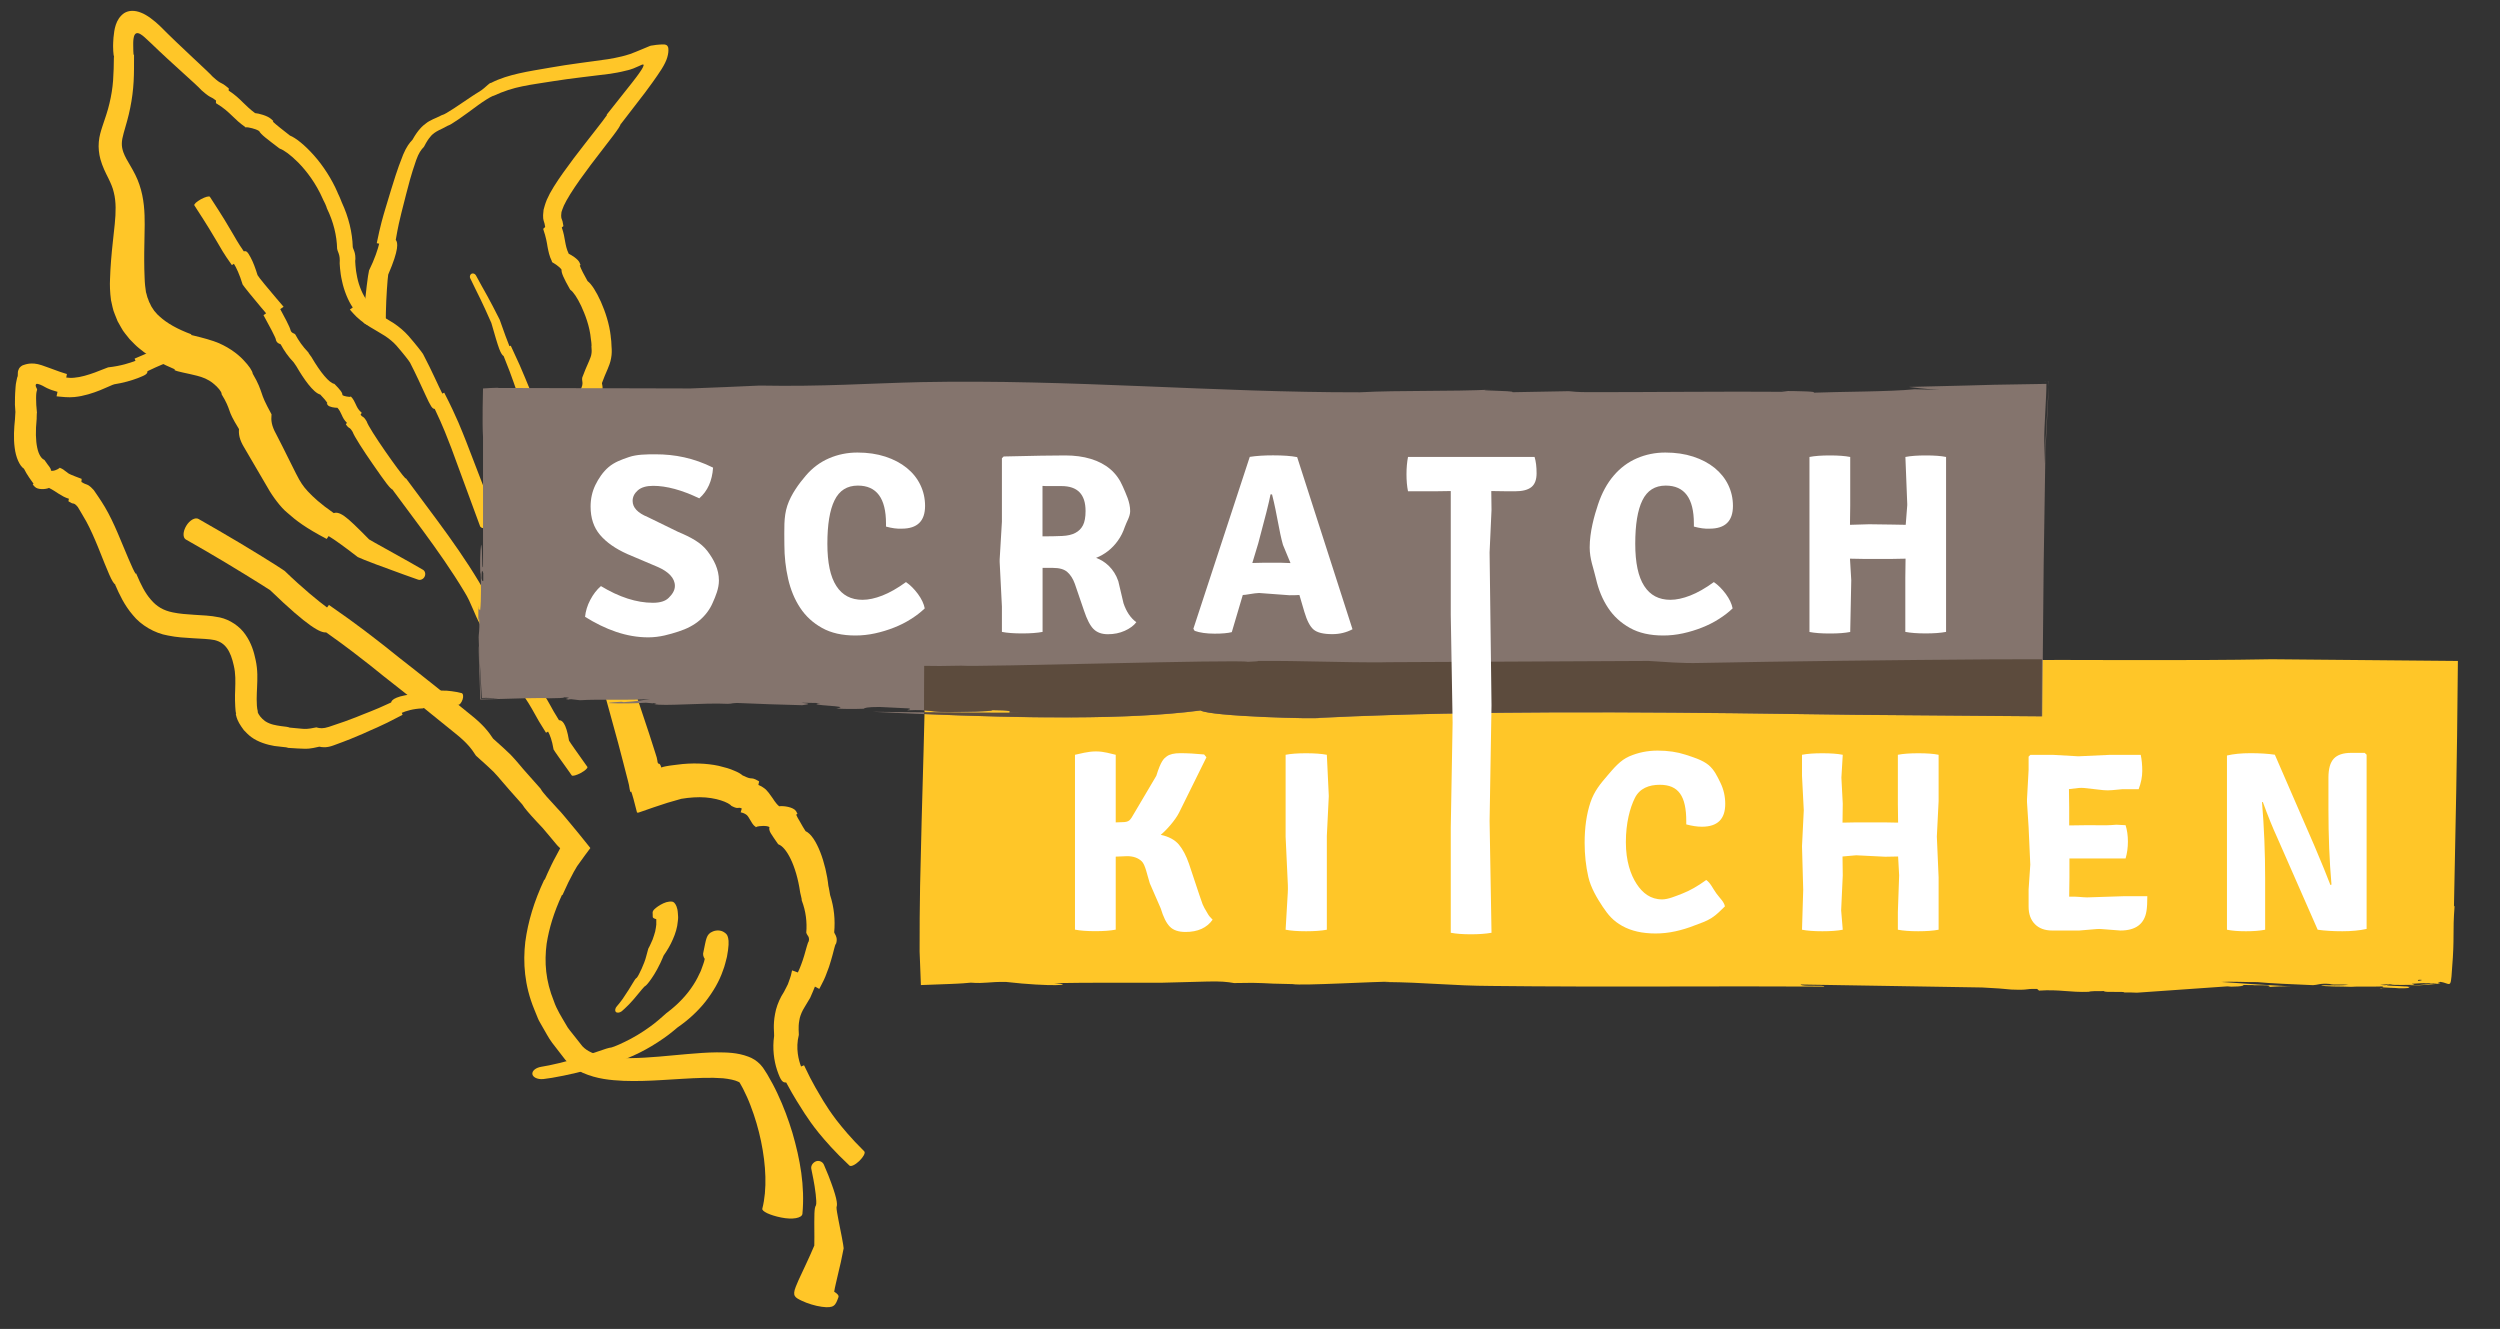<?xml version="1.0" encoding="utf-8"?>
<!-- Generator: Adobe Illustrator 24.0.0, SVG Export Plug-In . SVG Version: 6.00 Build 0)  -->
<svg version="1.1" xmlns="http://www.w3.org/2000/svg" xmlns:xlink="http://www.w3.org/1999/xlink" x="0px" y="0px"
	 viewBox="0 0 311.68 165.68" style="enable-background:new 0 0 311.68 165.68;" xml:space="preserve">
<rect x="0" y="0" width="311.68" height="165.68" fill="#333333" stroke="none"/>
<style type="text/css">
	.st0{fill:#FFC628;}
	.st1{fill:#84746D;}
	.st2{fill:none;}
	.st3{fill:#5C4B3D;}
	.st4{fill:#FFFFFF;}
</style>
<g id="Layer_2">
</g>
<g id="Layer_1">
	<g>
		<g>
			<g>
				<g>
					<path class="st0" d="M92.01,134.85c0.22,0.08,0.23,0.19,0.26,0.16c0.03-0.03,0.06-0.06,0.11-0.09l0.01-0.01
						c0.14-0.09-0.19,0.12-0.15,0.1l0,0l0,0.01l0.02,0.03l0.03,0.06l0.07,0.12l0.27,0.49c0.34,0.68,0.67,1.38,0.94,2.11
						c0.56,1.45,1,2.96,1.31,4.45c0.62,2.97,0.77,6.02,0.16,8.4l0,0c-0.1,0.33,0.95,0.83,2.35,1.11c1.4,0.29,2.59,0.08,2.65-0.46
						c0.32-3.46-0.29-6.81-1.25-10.11c-0.5-1.65-1.1-3.27-1.86-4.88c-0.37-0.8-0.8-1.6-1.26-2.38l-0.37-0.58l-0.2-0.3l-0.32-0.38
						c-0.45-0.47-0.99-0.79-1.5-0.97c-1.39-0.52-2.67-0.52-3.91-0.53c-1.24,0.01-2.45,0.11-3.65,0.21c-2.4,0.21-4.76,0.48-7.08,0.51
						c-1.16,0.01-2.31-0.03-3.38-0.24c-1.07-0.2-2.05-0.59-2.65-1.24l-1.05-1.33c-0.33-0.45-0.74-0.86-0.99-1.36
						c-0.56-0.96-1.17-1.9-1.52-2.94c-1.03-2.54-1.2-4.84-0.9-7.15c0.31-1.97,0.92-3.94,1.91-6.08l0.06,0.02
						c0.12-0.26,0.38-0.82,0.74-1.6c0.2-0.38,0.43-0.81,0.67-1.29c0.13-0.23,0.28-0.47,0.42-0.72c0.31-0.43,0.62-0.87,0.95-1.32
						c0.21-0.29,0.43-0.58,0.7-0.94c-0.01-0.02-0.03-0.04-0.05-0.07c-0.45-0.56-0.93-1.15-1.41-1.75c-0.31-0.38-0.63-0.76-0.95-1.15
						c-0.58-0.67-1.11-1.38-1.67-1.94c-1.08-1.16-1.92-2.09-2.06-2.39l-0.07-0.11c-1.43-1.63-2.11-2.35-2.61-2.97
						c-0.36-0.42-0.65-0.77-1.12-1.26c-0.48-0.47-1.13-1.07-2.19-2.01c-0.5-0.76-1.17-1.68-2.77-2.95
						c-6.4-5.23-8.52-6.76-10.68-8.53c-1.63-1.26-3.28-2.6-7.01-5.18l-0.24,0.32l-0.01-0.01c-1.06-0.79-2.97-2.33-5.26-4.54
						l-0.05-0.04c-0.71-0.51-4.95-3.14-8.11-4.96c-1.06-0.61-1.98-1.14-2.59-1.49c-0.41-0.24-1.11,0.15-1.53,0.86
						c-0.42,0.7-0.45,1.44-0.07,1.69l0.02,0.01c0.61,0.35,1.52,0.87,2.56,1.47c3.07,1.78,7.2,4.35,7.95,4.85
						c4.82,4.66,6.32,5.34,6.98,5.26c2.72,1.92,4.12,3.05,5.5,4.12c2.13,1.76,4.25,3.29,10.56,8.44c1.44,1.14,2.06,1.93,2.57,2.74
						l0.04,0.06l0.05,0.05c1.04,0.92,1.67,1.51,2.14,1.96c0.45,0.47,0.73,0.81,1.07,1.21c0.49,0.6,1.16,1.32,2.53,2.88
						c0.21,0.37,0.81,1.08,1.75,2.09c0.24,0.25,0.49,0.52,0.77,0.82c0.27,0.3,0.52,0.63,0.82,0.97c0.29,0.34,0.59,0.71,0.91,1.09
						c0.1,0.12,0.12,0.14,0.15,0.17l0.1,0.1l0.22,0.21c0,0-0.01,0.01-0.01,0.01c-0.03,0.06-0.06,0.13-0.1,0.2
						c-0.14,0.26-0.28,0.52-0.41,0.77c-0.21,0.38-0.41,0.76-0.58,1.12c-0.36,0.71-0.62,1.36-0.83,1.83l-0.05-0.02
						c-1.28,2.73-2.03,5.23-2.37,7.76c-0.3,2.58-0.11,5.43,1.11,8.4l0.45,1.11c0.14,0.37,0.38,0.7,0.56,1.05
						c0.41,0.68,0.76,1.41,1.24,2.04c0.48,0.63,0.97,1.26,1.46,1.89c0.19,0.27,0.62,0.73,1.03,1.05c0.42,0.33,0.87,0.58,1.31,0.79
						c1.79,0.78,3.47,0.92,5.08,1c1.61,0.06,3.16,0,4.69-0.09c1.81-0.1,3.58-0.24,5.28-0.28c0.85-0.02,1.68-0.01,2.44,0.05
						C90.9,134.51,91.63,134.66,92.01,134.85z"/>
				</g>
			</g>
		</g>
		<g>
			<g>
				<g>
					<g>
						<path class="st0" d="M43.75,49.4l0.01,0.05c0.3,0.31,0.44,0.63,0.58,0.93c0.16,0.35,0.3,0.68,0.69,1.02l0.07,0.06l-0.15,0.24
							c0.13,0.17,0.19,0.21,0.26,0.25c0.12,0.07,0.23,0.13,0.5,0.58c0.31,1,4.17,6.45,4.84,7.12l0.05-0.03l0.09,0.12
							c1.2,1.62,2.47,3.33,3.82,5.14c1.81,2.45,3.64,5.05,5.18,7.62c0.51,0.8,0.83,1.55,1.14,2.28c0.3,0.72,0.61,1.45,1.09,2.25
							l-0.03,0.02c0.19,0.26,0.53,0.68,0.89,1.12c1,1.23,1.65,2.07,1.68,2.39c0.33,0.6,0.45,0.89,0.55,1.13
							c0.13,0.32,0.21,0.53,0.73,1.27L65.76,83l0,0.03c0.01,0.35,0.08,0.68,0.44,1.15c1.53,2.16,1.93,2.91,2.37,3.69
							c0.27,0.5,0.55,1.01,1.12,1.92c0.36-0.02,0.88,0.29,1.25,2.54c0.14,0.26,1.06,1.54,1.73,2.49c0.23,0.32,0.43,0.6,0.56,0.79
							l0,0.01c0.07,0.13-0.29,0.46-0.82,0.75c-0.54,0.29-1.04,0.42-1.13,0.3c-0.13-0.19-0.33-0.46-0.55-0.78
							c-0.68-0.95-1.62-2.25-1.74-2.5L69,93.36c-0.17-1.05-0.46-1.78-0.67-2.15l0,0l-0.26,0.14c-0.78-1.22-1.11-1.81-1.42-2.38
							c-0.43-0.77-0.82-1.51-2.34-3.65c-0.38-0.52-0.45-0.89-0.46-1.21c-0.51-0.73-0.6-0.95-0.73-1.28
							c-0.1-0.24-0.22-0.53-0.54-1.13l-0.01-0.04c0.01-0.25-0.98-1.48-1.64-2.29c-0.54-0.66-0.97-1.18-1.04-1.36l0.04-0.03
							c-0.4-0.71-0.68-1.37-0.95-2.01c-0.32-0.75-0.62-1.46-1.12-2.25c-1.53-2.55-3.32-5.09-5.11-7.53c-1.34-1.8-2.6-3.5-3.79-5.11
							l0.02-0.01c-0.36-0.15-0.9-0.9-2.49-3.19c-1.15-1.65-2.37-3.54-2.52-4.03c-0.25-0.4-0.34-0.46-0.44-0.51
							c-0.09-0.05-0.18-0.11-0.36-0.36l-0.05-0.07l0.13-0.2c-0.36-0.34-0.51-0.68-0.66-1.01c-0.13-0.29-0.26-0.57-0.52-0.86
							c-0.33,0-1.01-0.08-1.2-0.33l0-0.01l-0.13-0.17l0.08-0.07c-0.14-0.24-0.52-0.7-0.89-1.07c-0.87-0.22-2.09-1.99-2.94-3.46
							l-0.01-0.02l0,0l-0.36-0.53c-0.67-0.69-1.2-1.46-1.62-2.24c-0.02-0.03-0.08-0.05-0.14-0.07c-0.15-0.06-0.35-0.15-0.46-0.47
							l0-0.05c-0.01-0.22-0.88-1.85-1.42-2.82l-0.13-0.24l0.33-0.23c-0.16-0.19-0.36-0.42-0.58-0.68c-0.92-1.1-2.18-2.62-2.35-2.91
							c-0.38-1.25-0.79-2.12-1.08-2.57l-0.01-0.01l-0.25,0.16c-1.04-1.45-1.43-2.19-1.84-2.89c-0.56-0.94-1.07-1.84-2.84-4.56l0,0
							c-0.07-0.13,0.29-0.47,0.82-0.76c0.53-0.29,1.04-0.43,1.12-0.3c1.75,2.68,2.25,3.56,2.8,4.5c0.35,0.59,0.68,1.22,1.43,2.3
							c0.3-0.09,0.46,0.02,0.85,0.76c0.32,0.59,0.61,1.38,0.86,2.2c0.14,0.28,1.39,1.76,2.31,2.85c0.31,0.36,0.58,0.68,0.76,0.89
							l0.18,0.21l-0.42,0.29c0.41,0.75,1.24,2.29,1.29,2.65c0.09,0.25,0.24,0.31,0.37,0.37c0.08,0.03,0.16,0.07,0.21,0.13
							c0.42,0.78,0.94,1.53,1.6,2.21c0.04,0.05,0.06,0.08,0.07,0.08l-0.02,0.01l0.29,0.42l0.01,0l0.02,0.03
							c0.01,0.02,0.02,0.03,0.03,0.04c1.18,2.02,2.23,3.24,2.84,3.37l0.05,0.02c0.73,0.74,1.01,1.1,0.99,1.38
							c0.21,0.18,0.87,0.24,1,0.23L43.75,49.4z"/>
					</g>
				</g>
			</g>
		</g>
		<g>
			<g>
				<g>
					<path class="st0" d="M94.21,103.14l0-0.06c-0.41-0.25-0.52-0.64-0.73-0.93c-0.11-0.18-0.21-0.38-0.37-0.53
						c-0.17-0.14-0.38-0.25-0.66-0.32c-0.03-0.01-0.07-0.01-0.11-0.02l0.14-0.48c-0.22-0.11-0.32-0.1-0.43-0.08
						c-0.17,0.02-0.31,0.04-0.85-0.24c-0.33-0.42-1.92-1.08-3.95-1.09c-0.5,0.01-1.02,0.02-1.54,0.09
						c-0.26,0.04-0.52,0.07-0.77,0.11c-0.39,0.11-0.78,0.22-1.15,0.33c-0.19,0.05-0.38,0.11-0.56,0.16
						c-0.21,0.07-0.41,0.13-0.61,0.2c-0.4,0.13-0.78,0.26-1.15,0.38c-0.7,0.24-1.33,0.46-1.87,0.65c-0.09,0-0.14,0-0.18,0
						c-0.37-1.51-0.59-2.26-0.73-2.63l-0.1,0.07l-0.09-0.37c-0.08-0.69-0.29-1.25-0.43-1.88c-0.13-0.49-0.25-0.98-0.38-1.48
						c-0.2-0.78-0.41-1.57-0.62-2.37c-0.44-1.6-0.89-3.24-1.35-4.92c-1.27-4.55-2.6-9.26-3.74-13.76c-0.39-1.41-0.58-2.67-0.76-3.89
						c-0.18-1.19-0.39-2.41-0.81-3.79l0.04-0.01c-0.18-0.47-0.51-1.24-0.84-2.05c-0.94-2.25-1.56-3.78-1.56-4.25
						c-0.29-1.02-0.4-1.5-0.48-1.89c-0.11-0.52-0.19-0.87-0.7-2.18l-0.01-0.03l0-0.04c0-0.5-0.08-1-0.43-1.85
						c-1.51-3.82-1.96-5.05-2.41-6.37c-0.28-0.83-0.61-1.67-1.23-3.23c-0.14-0.08-0.32-0.29-0.55-0.9
						c-0.23-0.61-0.52-1.61-0.98-3.22c-0.18-0.43-1.17-2.65-1.98-4.23c-0.26-0.54-0.49-1.02-0.65-1.34l-0.01-0.01
						c-0.09-0.21-0.02-0.46,0.16-0.56c0.19-0.1,0.43-0.01,0.55,0.19c0.17,0.31,0.43,0.78,0.72,1.32c0.92,1.59,2.06,3.82,2.25,4.22
						l0.01,0.03c0.52,1.5,0.95,2.64,1.2,3.26l0,0.01l0.17-0.06c0.96,2.06,1.4,3.04,1.78,3.99c0.52,1.29,1.04,2.5,2.75,6.25
						c0.44,0.92,0.54,1.47,0.56,1.93c0.58,1.29,0.68,1.63,0.82,2.16c0.1,0.38,0.23,0.86,0.58,1.87l0.01,0.07
						c-0.02,0.36,1.06,2.59,1.76,4.07c0.58,1.21,1.05,2.16,1.12,2.45l-0.05,0.02c0.41,1.21,0.65,2.3,0.87,3.36
						c0.26,1.25,0.49,2.43,0.96,3.81c1.38,4.44,2.97,9.08,4.49,13.58c0.55,1.67,1.09,3.29,1.62,4.87c0.25,0.79,0.5,1.57,0.75,2.34
						l0.18,0.58c0.03,0.12,0.03,0.17,0.05,0.26c0.05,0.14,0.02,0.37,0.13,0.46l-0.04,0.03c0.2-0.03,0.3,0.07,0.41,0.43
						c0,0.02,0.01,0.04,0.01,0.06c0.14-0.05,0.31-0.11,0.54-0.15c0.14-0.02,0.29-0.05,0.46-0.08c0.12-0.02,0.24-0.04,0.37-0.05
						c0.21-0.03,0.42-0.05,0.64-0.08c1.75-0.24,3.65-0.18,5.16,0.15c0.76,0.18,1.42,0.37,1.92,0.6c0.51,0.2,0.86,0.42,1.03,0.58
						c0.73,0.36,0.91,0.37,1.1,0.38c0.18,0.01,0.37,0.02,0.85,0.3c0.04,0.03,0.09,0.05,0.13,0.08l-0.09,0.44
						c0.39,0.16,0.7,0.37,0.95,0.59c0.24,0.24,0.42,0.5,0.6,0.75c0.33,0.42,0.54,0.9,1.04,1.32c0.56-0.08,1.76,0.1,2.09,0.59
						l0.01,0.01l0.18,0.34l-0.16,0.11c0.09,0.23,0.28,0.56,0.51,0.94c0.2,0.36,0.42,0.75,0.66,1.11c1.36,0.61,2.56,4.03,2.85,6.86
						l0.01,0.05l0.01,0c0.06,0.35,0.14,0.7,0.19,1.06c0.5,1.52,0.65,3.12,0.51,4.64c0.01,0.06,0.05,0.14,0.11,0.24
						c0.13,0.23,0.3,0.56,0.14,1.13l-0.04,0.07c-0.14,0.16-0.29,1.03-0.61,2.08c-0.15,0.52-0.33,1.09-0.56,1.63
						c-0.19,0.55-0.45,1.06-0.68,1.49l-0.22,0.42L101.6,123c-0.15,0.39-0.36,0.86-0.59,1.39c-0.16,0.26-0.32,0.54-0.49,0.82
						l-0.25,0.42l-0.18,0.31c-0.22,0.43-0.38,0.86-0.44,1.29c-0.16,0.84-0.04,1.59-0.06,1.8c-0.43,1.7,0,3.2,0.27,3.91l0.01,0.02
						l0.37-0.15c1.11,2.37,1.81,3.42,2.42,4.47c0.43,0.7,0.87,1.37,1.6,2.34c0.74,0.95,1.77,2.22,3.5,3.93l0,0.01
						c0.15,0.17-0.12,0.69-0.62,1.17c-0.5,0.49-1.05,0.75-1.23,0.59c-1.89-1.77-3-3.07-3.82-4.06c-0.81-1-1.29-1.71-1.78-2.45
						c-0.6-0.95-1.25-1.91-2.3-3.86c-0.42,0.04-0.67-0.17-1.14-1.57c-0.37-1.12-0.59-2.66-0.36-4.22c0.03-0.29-0.16-1.34,0.12-2.76
						c0.12-0.71,0.4-1.49,0.79-2.21l0.32-0.53c0.09-0.16,0.12-0.23,0.18-0.35c0.11-0.21,0.21-0.41,0.31-0.61
						c0.19-0.57,0.39-1.02,0.44-1.38l0.08-0.34l0.72,0.26c0.25-0.51,0.57-1.34,0.8-2.13c0.24-0.79,0.4-1.54,0.56-1.76
						c0.1-0.38-0.03-0.58-0.15-0.75c-0.07-0.1-0.14-0.21-0.16-0.33c0.11-1.29-0.05-2.66-0.55-3.97c-0.03-0.09-0.04-0.14-0.04-0.15
						l0.03-0.01l-0.17-0.74l-0.01,0l0-0.05c-0.01-0.03-0.01-0.06-0.02-0.08c-0.5-3.48-1.77-5.67-2.69-5.99L97,105.23
						c-0.45-0.64-0.75-1.1-0.92-1.37c-0.17-0.3-0.21-0.53-0.15-0.74c-0.31-0.24-1.34-0.13-1.52-0.07L94.21,103.14z"/>
				</g>
			</g>
		</g>
		<g>
			<g>
				<g>
					<path class="st0" d="M99.96,162.17c0.69,0.33,1.67,0.64,2.5,0.75c1.56,0.21,1.7-0.18,2.07-1.2c0.08-0.2-0.14-0.45-0.53-0.68
						c0.09-0.59,0.29-1.34,0.49-2.24c0.1-0.45,0.22-0.93,0.34-1.45c0.11-0.52,0.22-1.08,0.34-1.67l0.01-0.06
						c-0.01-0.17-0.08-0.59-0.22-1.35c-0.2-1.11-0.7-3.33-0.67-3.77c0.16-0.39,0.03-1.28-1.01-3.95c-0.24-0.57-0.45-1.07-0.57-1.36
						c-0.16-0.37-0.63-0.56-1-0.4c-0.37,0.16-0.62,0.53-0.57,0.88l0,0.02c0.06,0.29,0.16,0.78,0.27,1.35
						c0.19,0.98,0.46,2.82,0.32,3.22c-0.23,0.35-0.22,1.05-0.2,3.94c0,0.48,0,0.95-0.01,1.09c-0.67,1.6-1.42,3.11-1.97,4.32
						c-0.13,0.32-0.24,0.59-0.34,0.81C98.75,161.59,99.12,161.76,99.96,162.17z M104.25,150.57L104.25,150.57L104.25,150.57z"/>
				</g>
			</g>
		</g>
		<g>
			<g>
				<g>
					<path class="st0" d="M90.28,116.23c-0.39-0.27-0.94-0.29-1.39-0.11c-0.87,0.34-0.84,0.96-1.19,2.55
						c-0.1,0.3-0.02,0.61,0.16,0.88c-0.08,0.46-0.3,0.94-0.49,1.5c-0.25,0.53-0.52,1.12-0.91,1.71c-0.75,1.19-1.86,2.41-3.31,3.5
						l-0.07,0.05c-0.21,0.16-0.64,0.61-1.57,1.34c-0.68,0.52-1.77,1.28-2.85,1.85c-1.07,0.57-2.08,1-2.43,1.09
						c-0.33,0.03-0.8,0.19-1.75,0.52c-0.95,0.32-2.37,0.84-4.64,1.4c-0.98,0.24-1.85,0.41-2.37,0.49c-0.66,0.11-1.14,0.49-1.1,0.9
						c0.05,0.4,0.64,0.69,1.32,0.63l0.04,0c0.55-0.06,1.49-0.21,2.55-0.43c0.92-0.18,2.21-0.49,3.35-0.82
						c1.14-0.32,2.13-0.65,2.49-0.72c0.31-0.03,0.8-0.12,1.82-0.52c1.01-0.42,2.61-1.06,4.88-2.65c0.76-0.53,1.42-1.11,1.64-1.29
						c1.3-0.89,2.51-1.99,3.48-3.21c0.96-1.23,1.74-2.56,2.18-3.86c0.27-0.66,0.37-1.26,0.51-1.74c0.24-1.27,0.25-1.95,0.15-2.35
						C90.69,116.52,90.52,116.39,90.28,116.23z M76.34,130.57L76.34,130.57L76.34,130.57z"/>
				</g>
			</g>
		</g>
		<g>
			<g>
				<g>
					<path class="st0" d="M7.48,58.3l0.02,0.04c0.15,0.05,0.28,0.13,0.41,0.21c0.12,0.09,0.23,0.19,0.37,0.28L8.5,59
						c0.06,0.05,0.28,0.15,0.42,0.21c0.32,0.14,0.68,0.27,1.1,0.43l0.16,0.06l-0.03,0.39c0.31,0.18,0.41,0.23,0.54,0.27
						c0.2,0.07,0.44,0.11,1,0.74c0.23,0.35,0.78,1.1,1.36,2.07c0.58,0.97,1.14,2.15,1.63,3.3c0.98,2.32,1.87,4.55,2.22,5.05
						l0.08-0.02l0.07,0.17c0.5,1.17,1.01,2.23,1.75,3.08c0.72,0.85,1.55,1.36,2.75,1.6c0.8,0.17,1.73,0.24,2.69,0.3
						c0.99,0.08,1.88,0.06,3.18,0.33c1.22,0.27,2.47,1.09,3.18,2.14c0.73,1.04,1.06,2.14,1.27,3.16c0.28,1.29,0.22,2.36,0.18,3.38
						c-0.02,0.49-0.05,0.99-0.05,1.51c0.01,0.51,0.01,1.1,0.15,1.56l-0.04,0.01c0.1,0.35,0.47,0.82,0.93,1.16
						c0.67,0.45,1.42,0.53,1.96,0.62c0.55,0.07,0.94,0.1,1.1,0.19c0.8,0.08,1.19,0.12,1.5,0.14c0.42,0.04,0.71,0.07,1.8-0.16
						l0.03-0.01l0.03,0.01c0.4,0.12,0.82,0.17,1.54-0.07c3.16-1.03,4.1-1.52,5.16-1.91c0.67-0.26,1.34-0.55,2.6-1.13
						c0.04-0.18,0.18-0.39,0.69-0.6c0.5-0.2,1.39-0.44,2.84-0.45c0.35-0.11,2.41-0.62,3.98-0.36c0.53,0.06,0.98,0.16,1.27,0.24
						l0.01,0c0.19,0.06,0.25,0.42,0.12,0.8c-0.13,0.39-0.37,0.69-0.55,0.66c-0.26-0.05-0.66-0.11-1.1-0.12
						c-1.35-0.12-3.03,0.47-3.33,0.57l-0.02,0c-1.17,0.03-2.1,0.34-2.58,0.55l0,0l0.1,0.25c-1.59,0.83-2.39,1.23-3.17,1.57
						c-1.08,0.44-2.04,1.01-5.44,2.24c-0.84,0.31-1.37,0.25-1.77,0.16c-1.22,0.29-1.56,0.27-2.06,0.25
						c-0.36-0.01-0.81-0.03-1.82-0.1l-0.06-0.02c-0.08-0.04-0.28-0.07-0.57-0.09c-0.3-0.03-0.68-0.08-1.11-0.13
						c-0.87-0.15-2.01-0.47-2.88-1.12c-0.34-0.25-0.64-0.57-0.91-0.85c-0.24-0.3-0.42-0.61-0.59-0.88
						c-0.31-0.55-0.38-0.97-0.42-1.16L29.44,89l-0.06-0.29l-0.02-0.21c-0.01-0.13-0.02-0.26-0.03-0.39
						c-0.02-0.26-0.03-0.51-0.03-0.75c-0.01-0.49,0-0.94,0.02-1.38c0.03-1.03,0.07-1.99-0.18-3.03c-0.18-0.82-0.44-1.58-0.83-2.12
						c-0.39-0.54-0.87-0.86-1.56-1.03c-0.62-0.14-1.72-0.17-2.68-0.23c-0.99-0.06-2.03-0.11-3.13-0.34
						c-1.64-0.27-3.38-1.29-4.38-2.55c-1.06-1.23-1.69-2.6-2.2-3.78l0.03-0.01c-0.43-0.28-0.87-1.44-2.16-4.67
						c-0.47-1.15-0.99-2.33-1.48-3.22c-0.49-0.89-0.92-1.54-1.05-1.79c-0.34-0.42-0.48-0.42-0.6-0.44c-0.12-0.01-0.22-0.07-0.5-0.23
						l-0.07-0.05l0.06-0.31c-0.53-0.16-0.84-0.36-1.3-0.64c-0.37-0.24-0.7-0.47-1.18-0.71c-0.39,0.18-1.41,0.26-1.78-0.15
						l-0.01-0.01l-0.24-0.26l0.1-0.1c-0.26-0.37-0.84-1.14-1.19-1.87C2.43,58.07,1.97,57,1.83,55.82c-0.16-1.18-0.08-2.47,0.04-3.58
						l0-0.04l0,0l0.05-0.84c-0.06-0.64-0.08-1.15-0.05-1.84L1.89,49l0.05-0.75c0.01-0.25,0.05-0.48,0.1-0.7
						c0.06-0.21,0.07-0.46,0.16-0.63c0.02-0.06,0.02-0.17,0.02-0.3c0-0.15,0-0.34,0.09-0.52c0.06-0.2,0.21-0.39,0.5-0.55l0.09-0.03
						c0.22-0.06,0.99-0.43,2.29,0.01c0.31,0.11,0.63,0.22,0.96,0.34l0.79,0.29c0.39,0.14,0.75,0.28,1.08,0.37l0.32,0.1l-0.08,0.44
						c0.33,0.04,0.62,0.06,1,0.02c1.6-0.12,3.83-1.18,4.22-1.29c1.6-0.17,2.77-0.57,3.39-0.81l0.02-0.01l-0.11-0.27
						c2.08-0.92,3.11-1.27,4.13-1.57c0.69-0.2,1.37-0.39,2.44-0.57c0.54-0.07,1.19-0.16,2.02-0.07c0.8,0.09,1.93,0.41,2.75,1.39
						l0,0.01c0.15,0.19-0.01,0.53-0.35,0.76c-0.34,0.23-0.71,0.33-0.81,0.23c-0.57-0.57-1.21-0.68-1.78-0.71
						c-0.58-0.02-1.1,0.08-1.54,0.16c-0.89,0.21-1.5,0.41-2.13,0.62c-0.8,0.28-1.62,0.59-3.13,1.32c0.01,0.31-0.16,0.46-1.17,0.85
						c-0.81,0.31-1.86,0.61-2.96,0.78c-0.42,0.08-2.63,1.36-4.97,1.59c-0.38,0.04-0.78,0.03-1.13,0.01
						c-0.27-0.02-0.51-0.04-0.71-0.06l-0.39-0.04l0.12-0.56c-0.14-0.04-0.29-0.09-0.46-0.14c-0.16-0.05-0.37-0.11-0.47-0.16
						c-0.12-0.05-0.25-0.1-0.37-0.16L5.6,48.25c-0.35-0.21-0.85-0.43-1.04-0.39c-0.19,0.09-0.1,0.32-0.03,0.47
						c0.05,0.1,0.1,0.19,0.1,0.25c-0.04,0.13-0.08,0.27-0.1,0.43l-0.02,0.24l-0.01,0.38c0,0.53,0.03,1.17,0.1,1.75
						c0.01,0.08,0.01,0.13,0.01,0.13l-0.02,0l-0.02,0.64l0.01,0l-0.01,0.04c0,0.03,0,0.05,0,0.06c-0.15,1.46-0.12,2.68,0.07,3.56
						c0.18,0.89,0.54,1.37,0.86,1.51l0.05,0.04c0.56,0.84,0.82,0.99,0.8,1.31c0.1,0.06,0.35,0.03,0.56-0.05
						c0.21-0.07,0.39-0.18,0.45-0.23L7.48,58.3z"/>
				</g>
			</g>
		</g>
		<g>
			<g>
				<g>
					<path class="st0" d="M30.63,15.9l-0.06-0.07c-0.68-0.47-1.15-0.92-1.6-1.36c-0.53-0.51-1.04-0.99-1.89-1.51l-0.16-0.1
						l0.01-0.33c-0.33-0.26-0.46-0.32-0.6-0.39c-0.22-0.11-0.44-0.21-1.21-0.89c-0.65-0.74-3.54-3.19-6.26-5.83
						c-0.28-0.26-0.56-0.52-0.84-0.78c-0.17-0.14-0.31-0.27-0.49-0.37c-0.17-0.1-0.38-0.19-0.56-0.11
						c-0.17,0.09-0.24,0.28-0.28,0.44c-0.04,0.17-0.06,0.33-0.07,0.48c0,0.08-0.01,0.16-0.01,0.24c0,0.12,0,0.23,0,0.34
						c0,0.52,0.02,0.92,0.04,1.15l0.06,0.02l0,0.28c0,0.98,0.01,2.01-0.05,3.07c-0.06,1.07-0.2,2.17-0.42,3.25
						c-0.21,1.08-0.54,2.19-0.82,3.16c-0.29,1.02-0.31,1.62-0.04,2.39c0.19,0.53,0.52,1.1,0.87,1.68c0.43,0.73,0.85,1.51,1.13,2.36
						c0.59,1.7,0.67,3.48,0.66,5.03c-0.01,1.57-0.07,3.02-0.06,4.45c0,0.72,0.02,1.42,0.05,2.12c0.02,0.76,0.09,1.28,0.17,1.81
						c0.11,0.3,0.14,0.63,0.27,0.86c0.05,0.13,0.08,0.27,0.14,0.39c0.07,0.11,0.13,0.23,0.18,0.36c0.1,0.25,0.3,0.46,0.44,0.71
						c0.21,0.21,0.37,0.47,0.63,0.67c0.93,0.87,2.27,1.62,4,2.26l-0.03,0.08c0.61,0.16,1.68,0.39,2.83,0.78
						c1.6,0.55,2.93,1.53,3.66,2.31c0.76,0.79,1.15,1.4,1.19,1.74c0.73,1.24,0.91,1.86,1.09,2.36c0.22,0.67,0.38,1.1,1.24,2.68
						l0.02,0.04l-0.01,0.05c-0.07,0.69,0,1.35,0.57,2.38c1.2,2.31,1.91,3.84,2.48,4.93c0.58,1.15,0.91,1.61,1.49,2.24
						c0.71,0.75,1.52,1.51,3.22,2.7c0.26-0.1,0.65-0.09,1.31,0.37c0.66,0.46,1.59,1.38,3.1,2.91c0.49,0.31,3.17,1.76,5.12,2.87
						c0.66,0.38,1.23,0.71,1.62,0.93l0.01,0.01c0.24,0.16,0.32,0.53,0.17,0.83c-0.15,0.31-0.51,0.47-0.8,0.38
						c-0.43-0.15-1.07-0.38-1.8-0.64c-2.19-0.78-5.21-1.91-5.71-2.17l-0.04-0.02c-1.6-1.24-2.87-2.16-3.61-2.6l-0.01,0l-0.24,0.35
						c-2.63-1.38-3.81-2.28-4.96-3.31c-0.73-0.59-1.78-1.97-2.39-3.07c-0.67-1.14-1.55-2.66-2.9-4.96
						c-0.66-1.07-0.73-1.75-0.68-2.35c-0.87-1.43-1.02-1.8-1.22-2.39c-0.15-0.42-0.34-0.97-0.94-1.94l-0.01-0.07
						c0.02-0.22-0.44-0.83-1.07-1.32c-0.64-0.51-1.28-0.75-2.01-0.94c-1.17-0.3-2.45-0.5-2.79-0.7l0.03-0.1
						c-1.47-0.61-2.97-1.4-4.41-2.59c-0.42-0.32-0.83-0.78-1.22-1.17c-0.36-0.48-0.77-0.89-1.05-1.44c-0.15-0.26-0.3-0.53-0.45-0.8
						c-0.12-0.28-0.23-0.57-0.34-0.85c-0.26-0.58-0.33-1.16-0.48-1.77c-0.13-0.95-0.16-1.92-0.12-2.64
						c0.02-0.78,0.07-1.56,0.13-2.34c0.12-1.55,0.32-3.1,0.46-4.53c0.14-1.44,0.18-2.73-0.12-3.92c-0.13-0.6-0.39-1.17-0.67-1.75
						c-0.37-0.73-0.75-1.49-1-2.39c-0.18-0.67-0.27-1.44-0.2-2.16c0.06-0.73,0.26-1.35,0.43-1.88c0.36-1.08,0.68-1.97,0.9-2.93
						c0.23-0.96,0.38-1.89,0.45-2.84c0.07-0.96,0.09-1.93,0.1-2.91l0.03,0c-0.05-0.16-0.09-0.4-0.11-0.76
						c-0.02-0.39-0.04-0.72,0.03-1.69c0.1-0.98,0.24-2.27,1.32-3.04c0.6-0.38,1.35-0.37,2.12-0.06c0.77,0.29,1.67,1.02,2.28,1.59
						c2.79,2.81,6.01,5.67,6.66,6.4c0.68,0.61,0.87,0.7,1.04,0.78c0.17,0.08,0.35,0.17,0.82,0.56l0.13,0.1l-0.01,0.28
						c0.8,0.52,1.32,1.02,1.81,1.51c0.44,0.43,0.86,0.84,1.48,1.3c0.45,0.03,1.52,0.32,1.96,0.7l0.01,0.01l0.31,0.27l-0.06,0.09
						c0.39,0.37,1.31,1.09,2.13,1.73c0.69,0.27,1.84,1.17,2.98,2.46c1.15,1.28,2.24,2.98,2.94,4.6l0.02,0.06l0,0
						c0.19,0.4,0.38,0.81,0.53,1.23c0.84,1.8,1.31,3.73,1.36,5.56c0.01,0.07,0.05,0.17,0.1,0.29c0.1,0.25,0.24,0.57,0.23,1.19
						l-0.01,0.08c-0.03,0.09-0.01,0.36,0.02,0.75c0.03,0.4,0.09,0.9,0.21,1.44c0.22,1.09,0.71,2.27,1.3,3
						c0.09,0.12,0.18,0.25,0.29,0.36l-0.25,0.25c0.33,0.3,0.77,0.64,1.31,0.97c0.57,0.36,1.24,0.72,1.92,1.16
						c0.67,0.45,1.32,1,1.83,1.58c0.92,1.06,1.63,1.97,1.81,2.25c1.18,2.25,1.91,3.98,2.39,4.91l0.01,0.03l0.24-0.12
						c1.61,3.14,2.17,4.68,2.76,6.15c0.77,2,1.49,3.88,3.77,9.79l0,0.01c0.1,0.28-0.28,0.66-0.84,0.85
						c-0.57,0.19-1.12,0.13-1.22-0.15c-2.16-5.89-2.85-7.77-3.59-9.76c-0.49-1.25-0.96-2.56-2.06-4.86
						c-0.32-0.02-0.5-0.31-1.17-1.77c-0.54-1.17-1.18-2.59-1.91-4c-0.15-0.26-0.81-1.1-1.7-2.13c-0.39-0.43-0.87-0.84-1.44-1.21
						c-0.57-0.37-1.24-0.73-1.87-1.12c-0.86-0.52-1.63-1.17-2.05-1.66c-0.15-0.17-0.31-0.33-0.44-0.5l0.36-0.26
						c-0.56-0.79-1.1-2.12-1.34-3.3c-0.14-0.59-0.21-1.15-0.25-1.6c-0.05-0.45-0.05-0.79-0.03-0.96c0-0.52-0.1-0.78-0.19-1.02
						c-0.06-0.14-0.11-0.28-0.14-0.44c-0.04-1.66-0.47-3.37-1.24-4.96c-0.05-0.11-0.08-0.17-0.08-0.18l0.02-0.01
						c-0.1-0.3-0.26-0.59-0.4-0.88l-0.01,0l-0.02-0.06c-0.02-0.04-0.03-0.07-0.04-0.09c-0.88-2.01-2.05-3.51-3.05-4.54
						c-1.01-1.02-1.84-1.59-2.3-1.75l-0.09-0.05c-1.56-1.19-2.29-1.72-2.51-2.15c-0.46-0.32-1.39-0.47-1.56-0.48L30.63,15.9z"/>
				</g>
			</g>
		</g>
		<g>
			<g>
				<g>
					<path class="st0" d="M68.81,32.64l-0.01-0.08c-0.32-0.64-0.42-1.21-0.53-1.75c-0.1-0.65-0.21-1.24-0.5-2.11l-0.05-0.17
						l0.25-0.23c-0.06-0.38-0.1-0.51-0.15-0.65c-0.06-0.23-0.19-0.43-0.05-1.5c0.07-0.24,0.18-0.71,0.4-1.24
						c0.22-0.51,0.51-1.05,0.86-1.61c0.69-1.12,1.6-2.36,2.51-3.58c1.84-2.42,3.72-4.74,4.13-5.37l-0.03-0.05l0.14-0.18
						c0.98-1.24,1.98-2.51,3.02-3.81c0.18-0.24,0.37-0.48,0.56-0.73l0.32-0.44c0.2-0.3,0.43-0.59,0.55-0.94
						c0.02-0.05,0.03-0.14-0.04-0.16c-0.06-0.01-0.13,0.02-0.19,0.04l-0.35,0.16c-0.23,0.11-0.46,0.21-0.7,0.3
						c-0.13,0.04-0.22,0.08-0.38,0.13l-0.25,0.07l-0.42,0.1C77.3,9,76.68,9.1,76.06,9.2c-2.45,0.32-4.78,0.55-7.08,0.92
						c-1.45,0.24-2.67,0.39-3.85,0.64c-1.15,0.23-2.32,0.59-3.63,1.2l-0.01-0.02c-0.46,0.2-1.16,0.65-1.87,1.16
						c-1.96,1.45-3.35,2.45-3.81,2.58c-0.47,0.27-0.84,0.43-1.12,0.57c-0.23,0.14-0.39,0.2-0.53,0.32
						c-0.19,0.14-0.35,0.27-0.54,0.52c-0.2,0.23-0.44,0.58-0.75,1.19l-0.02,0.03l-0.02,0.02c-0.33,0.34-0.63,0.75-0.94,1.62
						c-0.68,1.94-0.99,3.26-1.25,4.24c-0.25,0.99-0.42,1.64-0.59,2.32c-0.21,0.85-0.43,1.74-0.71,3.4c0.27,0.31,0.43,1.16-0.94,4.32
						c-0.08,0.46-0.26,2.91-0.29,4.71c-0.01,0.61-0.02,1.15-0.02,1.5l0,0.01c-0.02,0.23-0.65,0.34-1.41,0.25
						c-0.78-0.09-1.4-0.37-1.38-0.61c0.03-0.36,0.07-0.9,0.12-1.52c0.15-1.85,0.46-4.37,0.58-4.8L46,33.74
						c0.74-1.5,1.11-2.69,1.27-3.35l0-0.01l-0.3-0.06c0.46-2.27,0.78-3.31,1.08-4.32c0.21-0.68,0.41-1.35,0.71-2.35
						c0.32-1,0.69-2.34,1.5-4.37c0.42-1,0.81-1.49,1.16-1.85c0.38-0.68,0.69-1.09,0.96-1.39c0.26-0.3,0.49-0.49,0.78-0.7
						c0.17-0.15,0.53-0.33,0.85-0.49c0.27-0.12,0.62-0.26,1.08-0.5l0.06-0.02c0.35-0.04,2.32-1.4,3.71-2.34
						c0.56-0.39,1.12-0.66,1.49-1c0.38-0.33,0.66-0.59,0.8-0.66l0.02,0.03c1.22-0.63,2.38-0.94,3.48-1.2c1.3-0.3,2.54-0.48,4-0.74
						C71,8,73.45,7.72,75.79,7.38c0.58-0.1,1.15-0.2,1.7-0.34c0.16-0.04,0.23-0.05,0.46-0.12l0.62-0.19
						c0.42-0.14,0.94-0.38,1.4-0.56l0.72-0.3l0.36-0.15c0.12-0.05,0.17-0.03,0.26-0.05c0.31-0.04,0.72-0.12,0.88-0.11
						c0.21-0.01,0.45-0.03,0.61-0.02c0.09,0.01,0.19,0.02,0.31,0.09c0.14,0.1,0.2,0.28,0.21,0.39c0.04,0.36-0.01,0.7-0.13,1.13
						c-0.12,0.42-0.37,0.93-0.71,1.47c-0.34,0.54-0.73,1.09-1.12,1.64c-0.32,0.44-0.65,0.87-0.96,1.31
						c-1.02,1.33-2.01,2.62-2.98,3.87l-0.02-0.01c-0.16,0.54-1.1,1.66-3.73,5.1c-0.93,1.24-1.89,2.57-2.58,3.68
						c-0.34,0.55-0.62,1.05-0.79,1.42c-0.17,0.37-0.24,0.65-0.3,0.81c-0.09,0.63,0,0.79,0.05,0.92c0.06,0.13,0.1,0.26,0.17,0.71
						l0.02,0.12l-0.2,0.17c0.24,0.69,0.33,1.24,0.42,1.78c0.09,0.48,0.18,0.94,0.44,1.49c0.37,0.18,1.15,0.66,1.35,1.1l0,0.01
						l0.13,0.3l-0.1,0.06c0.14,0.4,0.56,1.23,0.97,1.94c0.5,0.37,1.1,1.33,1.66,2.57c0.55,1.24,1.06,2.77,1.23,4.3l0,0.05l0,0
						c0.06,0.39,0.09,0.79,0.1,1.21c0.04,0.47,0.05,0.96-0.05,1.47c-0.05,0.26-0.1,0.51-0.2,0.77l-0.23,0.59
						c-0.25,0.58-0.5,1.16-0.71,1.75c-0.01,0.05,0.01,0.12,0.03,0.22c0.03,0.21,0.12,0.49-0.08,0.92l-0.04,0.05
						c-0.09,0.11-0.33,0.79-0.48,1.67c-0.16,0.87-0.23,1.93-0.19,2.72c0,0.13,0.02,0.26,0.03,0.39l-0.47,0.07
						c0.08,0.36,0.2,0.8,0.37,1.26c0.35,0.99,0.94,2.05,1.59,2.74c0.15,0.18,0.33,0.32,0.47,0.46l0.11,0.11l0.16,0.17
						c0.1,0.12,0.2,0.23,0.29,0.33c0.34,0.42,0.45,0.71,0.54,0.86c0.29,1.12,0.4,2.02,0.51,2.78c0.11,0.75,0.18,1.34,0.26,1.76
						l0,0.02l0.36-0.06c0.59,2.84,0.56,4.2,0.57,5.5c0,0.44,0,0.88-0.03,1.37c-0.02,0.49-0.03,1.03-0.09,1.68
						c-0.14,1.3-0.16,3.05-1.16,5.74l0,0.01c-0.11,0.25-0.75,0.17-1.44-0.19c-0.7-0.36-1.2-0.81-1.14-1
						c0.76-2.06,0.84-3.68,0.95-4.83c0.1-1.17,0.13-1.96,0.14-2.77c0.02-1.03,0.01-2.11-0.3-4.06c-0.4-0.07-0.49-0.32-0.64-1.53
						c-0.13-0.96-0.21-2.18-0.41-3.25c-0.04-0.07-0.14-0.32-0.3-0.48c-0.04-0.04-0.07-0.08-0.12-0.12l-0.06-0.07l-0.15-0.15
						c-0.2-0.21-0.44-0.43-0.66-0.69c-0.88-1.01-1.6-2.42-2-3.64c-0.27-0.82-0.43-1.55-0.52-2.04l-0.08-0.5l0.6-0.05
						c-0.03-0.73,0.06-1.84,0.23-2.81c0.17-0.97,0.44-1.79,0.6-2.02c0.17-0.4,0.12-0.64,0.09-0.85c-0.02-0.13-0.03-0.26,0-0.4
						c0.25-0.69,0.55-1.38,0.86-2.08c0.08-0.18,0.15-0.36,0.18-0.46c0.05-0.12,0.08-0.26,0.1-0.39c0.05-0.27,0.04-0.57,0.01-0.88
						c-0.01-0.08-0.01-0.13-0.01-0.14l0.02,0c-0.01-0.23-0.02-0.46-0.06-0.7l-0.01,0l0-0.05c0-0.03-0.01-0.05-0.01-0.07
						c-0.15-1.67-0.74-3.12-1.22-4.17c-0.5-1.05-0.97-1.73-1.32-1.98l-0.06-0.06c-0.8-1.41-1.1-2.08-1.06-2.47
						c-0.23-0.37-0.99-0.83-1.13-0.9L68.81,32.64z"/>
				</g>
			</g>
		</g>
		<g>
			<path class="st0" d="M296.95,123.29c-0.08-0.02,0.12-0.05,0.5-0.09C296.77,123.26,296.45,123.3,296.95,123.29z"/>
			<path class="st0" d="M297.45,123.19c0.18-0.02,0.38-0.04,0.61-0.06c-0.01,0-0.01,0-0.02,0
				C297.81,123.15,297.62,123.17,297.45,123.19z"/>
			<path class="st0" d="M297.57,122.78c0.1-0.01,0.23-0.03,0.37-0.04c-0.04-0.01-0.09-0.01-0.12-0.02
				C297.67,122.74,297.59,122.76,297.57,122.78z"/>
			<path class="st0" d="M283.22,82.19c-11.07,0.21-23.09,0.04-34.6,0.1c-12.4,0.09-25.81,0.24-36.44,0.45
				c-2.54,0.07-4.37-0.13-6.53-0.25c-9.79,0.05-22.21,0.11-33.25,0.16c0.21,0,0.41,0.01,0.54,0.01c-5.86,0.04-10.25-0.21-15.97-0.17
				c0.03,0.07-0.86,0.07-1.29,0.11c-0.99-0.32-33.69,0.67-35.71,0.48c-0.87,0.01-1.77,0.02-2.69,0.04
				c-0.64-0.01-1.29-0.01-1.94-0.02c-0.03,1.96-0.05,3.93-0.08,5.9l-0.11,4.39c-0.08,2.92-0.16,5.83-0.24,8.68
				c-0.07,2.86-0.14,5.66-0.2,8.36c-0.02,1.36-0.04,2.69-0.05,4c0,1.43,0,2.84-0.01,4.2c0.05,1.36,0.11,2.77,0.16,4.18
				c1.26-0.05,2.52-0.1,3.73-0.14c0.29-0.01,0.58-0.02,0.86-0.04c0.23-0.01,0.46-0.03,0.68-0.04c0.33-0.03,0.65-0.05,0.95-0.08
				c1.83,0.14,2.19-0.13,4.4-0.09c5.61,0.64,8.9,0.37,6,0.15c4.62-0.09,9.25-0.03,13.35-0.05c1.9-0.05,3.79-0.1,5.71-0.15
				c1.63-0.05,2.54,0.04,3.36,0.19c4.17-0.09,2.94,0.07,7.31,0.13c1.06,0.23,10.96-0.36,12.2-0.29l-0.71,0.03
				c5.05,0.04,8.41,0.47,13.35,0.49c13.73,0.16,28.72,0,41.43,0.08c0.13-0.24-2.8,0.05-2.95-0.26c7.48,0.12,15.08,0.25,22.63,0.37
				c1.36,0.06,3.03,0.18,3.66,0.26c2.42,0.09,1.43-0.11,3.2-0.08l0.24,0.21c2.59-0.17,3.78,0.24,6.22,0.15
				c0.13-0.09,1.02-0.1,1.88-0.09c0.04,0.23,2.67-0.02,2.54,0.19l0.03-0.02c0.52,0,0.89-0.01,1.53,0.03
				c1-0.07,10.25-0.72,11.29-0.79l0.47,0.04c1.39-0.01,1.98-0.17,1.17-0.21l1.71,0.01l-0.2,0.02l1.7,0.01
				c0.31,0.02,0.67,0.12,0.19,0.22c0.97-0.08,2.05-0.12,3.02-0.08c-2.69-0.14-6.02-0.34-8.83-0.56c1.15-0.08,3.24,0.04,4.49,0.02
				c1.49,0.15,4.57,0.28,6.95,0.38c0.53-0.01,0.89-0.26,2.08-0.15c0.58,0.17,1.35-0.01,2.34,0.12c-1.14,0.09-2.25,0.05-3.41,0.04
				c0.2,0.21,2.81,0.14,3.72,0.2c0.43-0.06,2.65,0,4.05-0.05c-0.4,0.13,0.21,0.14,0.91,0.17c0.12-0.01,0.26-0.02,0.4-0.04
				c-0.14,0.01-0.26,0.03-0.39,0.04c0.37,0.01,0.75,0.03,1.04,0.06c0.94,0.02,1.55-0.06,1.16-0.13c0.07-0.05-0.08-0.08-0.33-0.1
				c2.24-0.18,4.82-0.38,4.27-0.38c-0.3-0.02-0.31-0.05-0.25-0.08c0.12-0.01,0.19-0.03,0.15-0.06c0.14-0.05,0.23-0.09-0.19-0.11
				l-0.36,0.05c1.96-0.17,1.95,1.45,2.14-1.61c0.34-4.13,0.05-4.36,0.32-7.87l-0.08,0.1l0.28-14.18l0.11-7.1
				c0.03-3.11,0.06-6.22,0.1-9.34C298.72,82.32,290.99,82.26,283.22,82.19z M301.59,122.15c0.54,0,0.4,0.06-0.07,0.14
				C301.4,122.23,301.42,122.18,301.59,122.15z M298.34,122.69c-0.15,0.02-0.28,0.03-0.41,0.05c0.52,0.08,2.15,0.05,3.07,0.04
				c0.01-0.08-0.33-0.09-0.3-0.13c0.29-0.03,0.7-0.05,1.11-0.07c0.13,0,0.26-0.01,0.39-0.01l0.25,0.02
				c0.28-0.02,0.59-0.03,0.87-0.04c0.21,0,0.4,0.02,0.56,0.05c-0.21,0.03-0.66,0.01-0.99,0.01c0.71,0.01-1.17,0.19-3.04,0.37
				c-0.8-0.07-2.43-0.07-2.28-0.18c-0.11,0.01-0.19,0.02-0.25,0.03l-0.58-0.04C297.09,122.74,297.7,122.7,298.34,122.69z"/>
		</g>
		<path class="st1" d="M254.71,47.56l0.73,0.01l-0.42,7.46l-0.07,2.8c-0.03-0.98-0.06-1.95-0.09-2.89c-0.03-1.5,0.29-5.68,0.27-7.08
			c-2.22,0.04-4.39,0.07-6.53,0.11c-1.23,0.03-2.44,0.07-3.63,0.1c-2.39,0.06-4.71,0.11-7,0.17c1.09,0.11,1.28,0.21,3.86,0.36
			l-3.16-0.07c-2.88,0.31-9.51,0.3-12.62,0.43c0.67-0.16-1.79-0.2-3.95-0.22l0.86,0.11c-8.22-0.07-17.76,0.06-25.11,0.04
			c-1.02,0-1.79-0.06-2.26-0.12l-7.05,0.13c0.54-0.22-5.84-0.19-2.48-0.33c-5.27,0.26-11.52,0.07-16.55,0.34
			c-17.97,0.03-36.09-1.64-54.66-1.27l0,0c-6.5,0.15-12.23,0.58-20.14,0.43c-2.64,0.14-5.79,0.24-8.64,0.36l-23.9-0.06
			c-0.01-0.07-1.95,0.06-1.95,0.06s-0.12,4.25,0,6.07V70.7c-0.19,0.29-0.03-2.39-0.24-2.8c-0.13,0.78-0.14,2.37-0.1,3.69l0.04-0.27
			c0.04,1.17,0.1,3.51-0.06,4.77c-0.1-0.3-0.18,0.25-0.21-0.6l-0.02,1.61c0.03,0.2,0.07,0.41,0.09-0.05
			c0.08,0.76,0.04,1.52-0.03,2.1c-0.05,0.07,0.03,1.55,0.12,3.24c0.1,1.73,0.21,3.69,0.26,4.63c0.46-0.02,0.71-0.02,0.65-0.01
			c0.63,0,1.03,0.03,1.42,0.06c-0.61,0.01-1.36,0.03-2.17,0.05c-0.11-3.5-0.3-7.58-0.27-6.64c-0.06,0.49,0.06,3.26,0.18,6.73
			c2.02-0.06,4.09-0.11,5.7-0.16c1.52-0.03,2.62-0.04,2.83,0.01c0.95-0.01,2.09-0.03,1.87-0.13c1.6,0.05-0.48,0.19,0.66,0.29
			c0.03-0.02-0.09-0.05,0.27-0.05l1.1,0.13c2.49-0.16,6.14,0.05,8.74-0.16c-0.75,0.11-1.61,0.3-3.29,0.4l-0.29-0.05
			c-0.24,0.03-1.62,0.07-1.58,0.17c1.59,0.07,2.96,0.05,4.63-0.05c0.31,0.03,0.66,0.06,0.91,0.08c-0.01-0.01-0.03-0.02-0.03-0.04
			c0.55,0.06,0.49,0.07,0.29,0.11c-0.03,0.01-0.06,0.02-0.12,0.02c1,0.3,6.25-0.19,9.16-0.03c0.86-0.04,0.08-0.05,1.15-0.11
			c2.97,0.12,5.02,0.21,8.13,0.28c0.99-0.13,1.07-0.18-0.13-0.31l2.35,0.04c-2.13,0.34,4.38,0.33,2.03,0.67
			c0.69,0.08,2.09,0.09,3.41,0.04c0.13-0.09,0.34-0.22,1.99-0.22c2.3,0.11,1.74,0.09,3.66,0.18c0.45,0.11-0.25,0.16-0.17,0.24
			c2.94-0.14,2.57,0.24,5.34,0.22c1.74-0.03,5.17-0.05,5.25-0.24c2.34,0.01,2.34,0.15,2.11,0.31l1.9,0.02
			c-6.15,0.01-12.62-0.05-19-0.13c13.87,0.67,30.25,1.25,40.97-0.16c1.16,0.75,14.62,1.1,14.9,0.92c2.79-0.14,5.62-0.25,8.49-0.34
			c18.09-0.58,37.74-0.33,58.07-0.04c5.13,0.04,13.82,0.11,23.43,0.19c0.06-6.27,0.12-12.96,0.18-18.96
			c0.08-5.24,0.15-9.9,0.2-13.03c0.03-2.34,0.4-7.38,0.43-9.74C255.21,47.56,254.96,47.56,254.71,47.56z M60.03,72.08
			c0.02-1.44,0.14-0.79,0.22-0.62v0.95C60.17,72.5,60.1,72.45,60.03,72.08z"/>
		<path class="st2" d="M126.1,86.33c0.23-0.16,0.23-0.3-2.11-0.31c-0.08,0.2-3.51,0.21-5.25,0.24c-1.83,0.01-2.3-0.15-3.25-0.22
			c0,0.08,0,0.17,0,0.25c4.23,0.04,8.44,0.07,12.51,0.06L126.1,86.33z"/>
		<path class="st3" d="M149.66,88.57c1.16,0.75,14.62,1.1,14.9,0.92c2.79-0.14,5.62-0.25,8.49-0.34
			c18.09-0.58,37.74-0.33,58.07-0.04c5.13,0.04,13.82,0.11,23.43,0.19c0.02-1.85,0-5.21,0.02-7.11c-2.03,0-4.06,0-6.07,0.01
			c-12.4,0.09-25.81,0.24-36.44,0.45c-2.54,0.07-4.37-0.13-6.53-0.25c-9.79,0.05-22.21,0.11-33.25,0.16c0.21,0,0.41,0.01,0.54,0.01
			c-5.86,0.04-10.25-0.21-15.97-0.17c0.03,0.07-0.86,0.07-1.29,0.11c-0.99-0.32-33.69,0.67-35.71,0.48
			c-0.87,0.01-1.77,0.02-2.69,0.04c-0.64-0.01-1.29-0.01-1.94-0.02c-0.02,1.35-0.01,4.18-0.02,5.54c0.95,0.07,1.42,0.23,3.25,0.22
			c1.74-0.03,5.17-0.05,5.25-0.24c2.34,0.01,2.34,0.15,2.11,0.31l1.9,0.02c-4.07,0.01-8.28-0.02-12.51-0.06c0,0.07,0,0.15,0,0.22
			C127.42,89.53,140.57,89.77,149.66,88.57z"/>
		<path class="st4" d="M72.94,76.9c0.07-0.7,0.28-1.41,0.65-2.11c0.37-0.7,0.81-1.28,1.33-1.72c2.28,1.38,4.44,2.08,6.48,2.08
			c0.89,0,1.55-0.2,1.96-0.61c0.41-0.4,0.78-0.89,0.78-1.49c0-1-0.83-1.8-2.17-2.38l-3.77-1.6c-1.47-0.66-2.6-1.45-3.39-2.38
			c-0.79-0.93-1.18-2.1-1.18-3.53c0-0.98,0.2-1.87,0.59-2.68c0.39-0.81,0.95-1.65,1.66-2.25c0.71-0.6,1.56-0.92,2.54-1.25
			s2.13-0.34,3.32-0.34c2.38,0,4.73,0.45,7.16,1.66c-0.11,1.64-0.68,2.92-1.72,3.83c-2.17-1.04-4.09-1.56-5.75-1.56
			c-0.85,0-1.49,0.19-1.92,0.57c-0.43,0.38-0.64,0.82-0.64,1.31c0,0.83,0.63,1.5,1.88,2.01l3.77,1.84c1.62,0.68,2.88,1.35,3.68,2.41
			c0.8,1.06,1.43,2.25,1.43,3.66c0,1-0.41,1.96-0.78,2.79c-0.36,0.83-0.9,1.55-1.61,2.16c-0.71,0.61-1.6,1.08-2.67,1.42
			c-1.06,0.34-2.3,0.72-3.73,0.72C78.1,79.47,75.45,78.47,72.94,76.9z"/>
		<path class="st4" d="M110.46,65.65v-0.38c0-3.15-1.17-4.73-3.51-4.73c-1.34,0-2.31,0.61-2.91,1.84c-0.6,1.22-0.89,3.03-0.89,5.41
			c0,2.36,0.37,4.12,1.12,5.27c0.74,1.15,1.83,1.72,3.26,1.72c0.75,0,1.57-0.18,2.47-0.53c0.9-0.35,1.89-0.91,2.95-1.68
			c0.53,0.36,1.03,0.86,1.49,1.48c0.46,0.63,0.74,1.23,0.85,1.8c-0.49,0.47-1.06,0.91-1.71,1.32c-0.65,0.42-1.35,0.77-2.11,1.07
			c-0.76,0.3-1.54,0.54-2.36,0.72s-1.64,0.27-2.47,0.27c-1.64,0-3.02-0.31-4.15-0.94c-1.13-0.63-2.04-1.46-2.73-2.51
			c-0.69-1.04-1.19-2.25-1.5-3.61c-0.31-1.36-0.47-2.78-0.47-4.25c0-1.92-0.11-3.45,0.37-4.89c0.48-1.44,1.48-2.77,2.3-3.73
			c0.82-0.96,1.78-1.68,2.89-2.16c1.11-0.48,2.29-0.72,3.55-0.72c1.28,0,2.44,0.17,3.48,0.51c1.04,0.34,1.93,0.81,2.67,1.41
			s1.3,1.3,1.69,2.11c0.39,0.81,0.59,1.68,0.59,2.62c0,1.9-0.97,2.84-2.91,2.84C111.84,65.94,111.19,65.85,110.46,65.65z"/>
		<path class="st4" d="M140.9,63.72c0,0.7-0.46,1.35-0.67,1.98c-0.21,0.63-0.49,1.19-0.85,1.69c-0.35,0.5-0.77,0.94-1.24,1.31
			c-0.48,0.37-0.97,0.65-1.49,0.85c1.11,0.4,2.24,1.34,2.77,2.9l0.65,2.76c0.36,1.06,0.89,1.85,1.6,2.36
			c-0.32,0.43-0.8,0.78-1.44,1.07c-0.64,0.29-1.34,0.43-2.11,0.43c-0.77,0-1.36-0.22-1.79-0.65s-0.82-1.2-1.18-2.28L134,72.78
			c-0.23-0.64-0.55-1.13-0.94-1.47c-0.39-0.34-0.98-0.51-1.77-0.51h-1.31v7.98c-0.68,0.13-1.53,0.19-2.55,0.19
			c-1.02,0-1.86-0.06-2.52-0.19v-3.16l-0.28-5.56c-0.01-0.1,0-0.2,0-0.3l0.28-4.72v-7.91l0.22-0.22c1.85-0.04,3.41-0.07,4.68-0.1
			c1.27-0.02,2.26-0.03,2.99-0.03c1.17,0,2.24,0.14,3.19,0.43c0.96,0.29,1.77,0.72,2.44,1.29c0.67,0.57,1.19,1.3,1.56,2.17
			C140.36,61.55,140.9,62.57,140.9,63.72z M129.97,60.58v6.29c0.96,0,1.78-0.02,2.46-0.05c0.68-0.03,1.23-0.16,1.65-0.39
			c0.42-0.22,0.73-0.54,0.94-0.95c0.21-0.41,0.32-1,0.32-1.77c0-2.08-1-3.11-3-3.11c-0.49,0-0.93,0-1.33,0
			C130.62,60.61,130.27,60.6,129.97,60.58z"/>
		<path class="st4" d="M156.98,73.93c-0.57,0-1.76,0.27-2.04,0.25l-1.37,4.63c-0.51,0.13-1.22,0.19-2.14,0.19
			c-1.02,0-1.85-0.12-2.49-0.35l-0.16-0.26l7.03-21.43c0.83-0.13,1.8-0.19,2.91-0.19c1.26,0,2.26,0.07,3,0.22l6.9,21.46
			c-0.75,0.4-1.59,0.61-2.52,0.61c-1.11,0-1.88-0.19-2.33-0.57c-0.45-0.38-0.83-1.12-1.15-2.2L162,74.18
			c-0.28,0.02-0.69,0.03-1.24,0.03L156.98,73.93z M156.13,70.19l1.28-0.03h2.33c0.11,0,0.29,0.01,0.56,0.02
			c0.27,0.01,0.46,0.02,0.59,0.02l-0.94-2.27c-0.51-1.79-0.7-3.69-1.36-6.29h-0.19c-0.17,0.92-0.68,2.95-1.53,6.1L156.13,70.19z"/>
		<path class="st4" d="M185.92,61.22l0.03,2.36l-0.24,5.29l0.24,19.05l-0.24,14.44l0.24,13.93c-0.72,0.13-1.58,0.19-2.57,0.19
			c-1,0-1.83-0.06-2.51-0.19v-13.14l0.23-13.07l-0.23-13.39V61.22l-2.04,0.03h-3.29c-0.13-0.62-0.19-1.34-0.19-2.14
			c0-0.8,0.07-1.52,0.19-2.14h15.78c0.17,0.56,0.25,1.23,0.25,2.03s-0.21,1.37-0.64,1.72c-0.43,0.35-1.11,0.53-2.04,0.53h-0.92
			l-2.01-0.03H185.92z"/>
		<path class="st4" d="M211.18,65.65v-0.38c0-3.15-1.17-4.73-3.51-4.73c-1.34,0-2.31,0.61-2.91,1.84c-0.6,1.22-0.89,3.03-0.89,5.41
			c0,2.36,0.37,4.12,1.12,5.27c0.74,1.15,1.83,1.72,3.26,1.72c0.74,0,1.57-0.18,2.47-0.53c0.9-0.35,1.89-0.91,2.95-1.68
			c0.53,0.36,1.03,0.86,1.49,1.48c0.46,0.63,0.74,1.23,0.85,1.8c-0.49,0.47-1.06,0.91-1.71,1.32c-0.65,0.42-1.35,0.77-2.11,1.07
			c-0.76,0.3-1.54,0.54-2.36,0.72c-0.82,0.18-1.64,0.27-2.47,0.27c-1.64,0-3.02-0.31-4.15-0.94c-1.13-0.63-2.04-1.46-2.73-2.51
			c-0.69-1.04-1.19-2.25-1.5-3.61c-0.31-1.36-0.79-2.45-0.79-3.92c0-1.92,0.56-3.92,1.04-5.36c0.48-1.44,1.13-2.63,1.95-3.59
			c0.82-0.96,1.78-1.68,2.89-2.16c1.11-0.48,2.29-0.72,3.55-0.72c1.28,0,2.44,0.17,3.48,0.51c1.04,0.34,1.93,0.81,2.67,1.41
			c0.73,0.6,1.3,1.3,1.69,2.11c0.39,0.81,0.59,1.68,0.59,2.62c0,1.9-0.97,2.84-2.91,2.84C212.56,65.94,211.91,65.85,211.18,65.65z"
			/>
		<path class="st4" d="M237.59,65.43l0.19-2.43c0-0.06,0.01-0.12,0-0.18l-0.23-5.85c0.66-0.13,1.51-0.19,2.55-0.19
			c1.05,0,1.89,0.06,2.52,0.19v21.81c-0.68,0.13-1.52,0.19-2.54,0.19s-1.86-0.06-2.54-0.19v-6.77l0.03-2.36l-1.61,0.03h-3.72
			l-1.6-0.03l0.16,2.69l-0.13,6.45c-0.65,0.13-1.5,0.19-2.54,0.19s-1.88-0.06-2.54-0.19V56.97c0.66-0.13,1.5-0.19,2.54-0.19
			s1.88,0.06,2.54,0.19v6.1l-0.03,2.36l2.4-0.07l2.92,0.04L237.59,65.43z"/>
		<g>
			<path class="st4" d="M151.18,114.66c-0.72,1.02-1.85,1.53-3.38,1.53c-0.87,0-1.53-0.22-1.96-0.67c-0.44-0.45-0.81-1.2-1.13-2.27
				l-1.36-3.12c-0.32-1-0.56-2.33-1.01-2.75c-0.45-0.43-1.06-0.64-1.83-0.64c-0.26,0-0.73,0.02-1.41,0.06v9.1
				c-0.66,0.13-1.5,0.19-2.54,0.19c-1.04,0-1.88-0.06-2.54-0.19V94.1c0.66-0.13,1.58-0.42,2.62-0.42c1.04,0,1.81,0.29,2.46,0.42
				v8.43l0.84-0.03c0.39,0,0.66-0.07,0.84-0.21c0.17-0.14,0.37-0.43,0.61-0.88l2.77-4.69c0.58-1.88,0.94-2.15,1.3-2.42
				c0.36-0.27,0.93-0.4,1.69-0.4c0.85,0,1.84,0.05,2.97,0.16l0.29,0.35l-3.4,6.88c-0.49,0.98-1.6,2.22-2.3,2.79
				c1,0.21,1.76,0.62,2.26,1.21c0.5,0.6,0.92,1.4,1.26,2.39l1.32,3.96c0.17,0.49,0.3,0.85,0.38,1.09c0.09,0.23,0.3,0.63,0.64,1.18
				C150.69,114.14,150.9,114.39,151.18,114.66z"/>
			<path class="st4" d="M160.28,115.91l0.27-4.61c0.02-0.32,0.02-0.64,0.01-0.96l-0.28-6.03v-4.44V94.1
				c0.66-0.13,1.51-0.19,2.55-0.19s1.9,0.06,2.59,0.19l0.24,5.06c0,0.05,0,0.1,0,0.16l-0.24,4.89v4.29v7.41
				c-0.68,0.13-1.54,0.19-2.59,0.19S160.94,116.04,160.28,115.91z"/>
			<path class="st4" d="M210.23,102.78v-0.38c0-3.15-0.96-4.56-3.3-4.56c-1.34,0-2.52,0.44-3.12,1.67c-0.6,1.22-1.11,3.09-1.11,5.48
				c0,2.36,0.59,4.06,1.34,5.21c0.75,1.15,1.75,1.93,3.18,1.93c0.74,0,1.65-0.39,2.55-0.74c0.9-0.35,1.89-0.91,2.95-1.68
				c0.53,0.36,0.81,1.05,1.26,1.67c0.46,0.63,0.96,1.04,1.07,1.62c-0.49,0.47-1.02,1.04-1.67,1.45c-0.65,0.42-1.39,0.65-2.15,0.94
				c-0.76,0.3-1.54,0.54-2.36,0.72c-0.82,0.18-1.64,0.27-2.47,0.27c-1.64,0-3.02-0.31-4.15-0.94c-1.13-0.63-1.75-1.36-2.44-2.4
				c-0.69-1.04-1.48-2.35-1.79-3.71s-0.46-2.78-0.46-4.25c0-1.92,0.24-3.59,0.72-5.03c0.48-1.44,1.28-2.37,2.1-3.33
				c0.82-0.96,1.63-1.94,2.74-2.42c1.11-0.48,2.29-0.72,3.54-0.72c1.28,0,2.44,0.17,3.48,0.51c1.04,0.34,2.13,0.68,2.86,1.28
				c0.73,0.6,1.1,1.43,1.5,2.24c0.39,0.81,0.59,1.68,0.59,2.62c0,1.9-0.97,2.84-2.91,2.84C211.6,103.07,210.95,102.97,210.23,102.78
				z"/>
			<path class="st4" d="M236.64,102.56l-0.03-2.36v-3.47V94.1c0.66-0.13,1.51-0.19,2.56-0.19c1.05,0,1.89,0.06,2.52,0.19v2.02v3.77
				l-0.22,4.41l0.22,5.08v4.02v2.51c-0.68,0.13-1.52,0.19-2.54,0.19c-1.01,0-1.86-0.06-2.54-0.19v-2.19l0.16-4.59l-0.13-2.35
				l-1.6,0.03l-3.63-0.18l-1.7,0.15l0.03,2.36l-0.2,4.36l0.2,2.41c-0.66,0.13-1.5,0.19-2.54,0.19c-1.04,0-1.88-0.06-2.54-0.19
				l0.15-4.98l-0.15-5.43l0.22-4.48l-0.22-4.29V94.1c0.66-0.13,1.5-0.19,2.54-0.19c1.04,0,1.88,0.06,2.54,0.19l-0.17,2.86l0.17,3.24
				l-0.03,2.36l1.6-0.03h3.72L236.64,102.56z"/>
			<path class="st4" d="M258,109.46l-0.03,2.3v0.03c0.98-0.04,1.65,0.09,2.24,0.09l4.6-0.15h2.9c0,0.79-0.03,1.39-0.1,1.82
				c-0.25,1.64-1.34,2.46-3.26,2.46l-2.33-0.18c-0.22-0.02-0.43-0.02-0.65,0l-2.15,0.18h-3.37c-0.92,0-1.64-0.27-2.16-0.8
				c-0.52-0.53-0.78-1.26-0.78-2.17v-2.14l0.21-3.1l-0.21-4.66l-0.2-3.14c-0.01-0.12-0.01-0.23,0-0.35l0.2-3.67v-1.65l0.22-0.22
				h2.81l3.17,0.18l3.92-0.18h2.15h1.71c0.13,0.62,0.19,1.29,0.19,2.01c0,0.72-0.15,1.48-0.45,2.27h-2.02l-1.28,0.12
				c-0.37,0.03-0.74,0.04-1.11,0l-2.4-0.27c-0.22-0.02-0.44-0.02-0.66,0l-1.22,0.14l0.03,2.3v2.23c0.55-0.02,1.27-0.03,2.16-0.03
				l2.46,0.01c0.17,0.01,1.1-0.05,1.27-0.07l1.14,0.06c0.19,0.6,0.29,1.28,0.29,2.04s-0.1,1.47-0.29,2.11h-2.76h-2.96H258V109.46z"
				/>
			<path class="st4" d="M294.82,93.87l0.23,0.22v21.72c-0.85,0.19-1.86,0.29-3.02,0.29c-1.16,0-2.19-0.06-3.08-0.19l-5.02-11.43
				c-0.6-1.3-1.2-2.8-1.82-4.5l-0.1,0.03c0.26,3.11,0.39,6.29,0.39,9.55v6.35c-0.66,0.13-1.46,0.19-2.4,0.19
				c-0.94,0-1.72-0.06-2.36-0.19V94.19c0.81-0.19,1.78-0.29,2.92-0.29c1.14,0,2.15,0.06,3.05,0.19l4.95,11.4
				c0.89,2.11,1.56,3.73,1.98,4.85l0.13-0.06c-0.26-2.96-0.38-6.1-0.38-9.42v-3.9c0-1.11,0.22-1.9,0.67-2.38
				c0.45-0.48,1.17-0.72,2.17-0.72H294.82z"/>
		</g>
		<g>
			<g>
				<g>
					<path class="st0" d="M83.42,112.41c-0.45,0.04-0.98,0.31-1.39,0.59c-0.38,0.27-0.57,0.45-0.64,0.63
						c-0.03,0.09-0.04,0.18-0.02,0.29c0.01,0.11,0,0.25,0.01,0.4c0,0.12,0.18,0.2,0.44,0.28c0,0.2,0,0.42,0,0.68
						c-0.01,0.25-0.09,0.55-0.14,0.86c-0.08,0.31-0.2,0.65-0.32,1c-0.17,0.35-0.3,0.72-0.52,1.1l-0.02,0.04
						c-0.05,0.12-0.09,0.41-0.26,0.96c-0.19,0.81-0.93,2.4-1.17,2.66c-0.3,0.16-0.5,0.81-1.77,2.65c-0.28,0.4-0.55,0.71-0.71,0.9
						c-0.21,0.22-0.28,0.54-0.14,0.7c0.14,0.16,0.47,0.13,0.74-0.07l0.01-0.01c0.2-0.18,0.55-0.48,0.91-0.86
						c0.64-0.64,1.64-1.96,1.9-2.2c0.14-0.08,0.33-0.24,0.64-0.66c0.31-0.42,0.79-1.09,1.36-2.29c0.2-0.39,0.34-0.8,0.4-0.92
						c0.44-0.63,0.85-1.31,1.16-2.04c0.32-0.72,0.55-1.47,0.61-2.22c0.06-0.38,0.05-0.72,0.01-1.01c-0.04-0.74-0.26-1.12-0.44-1.31
						C83.9,112.37,83.7,112.39,83.42,112.41z M79.44,121.86L79.44,121.86L79.44,121.86z"/>
				</g>
			</g>
		</g>
	</g>
</g>
</svg>
